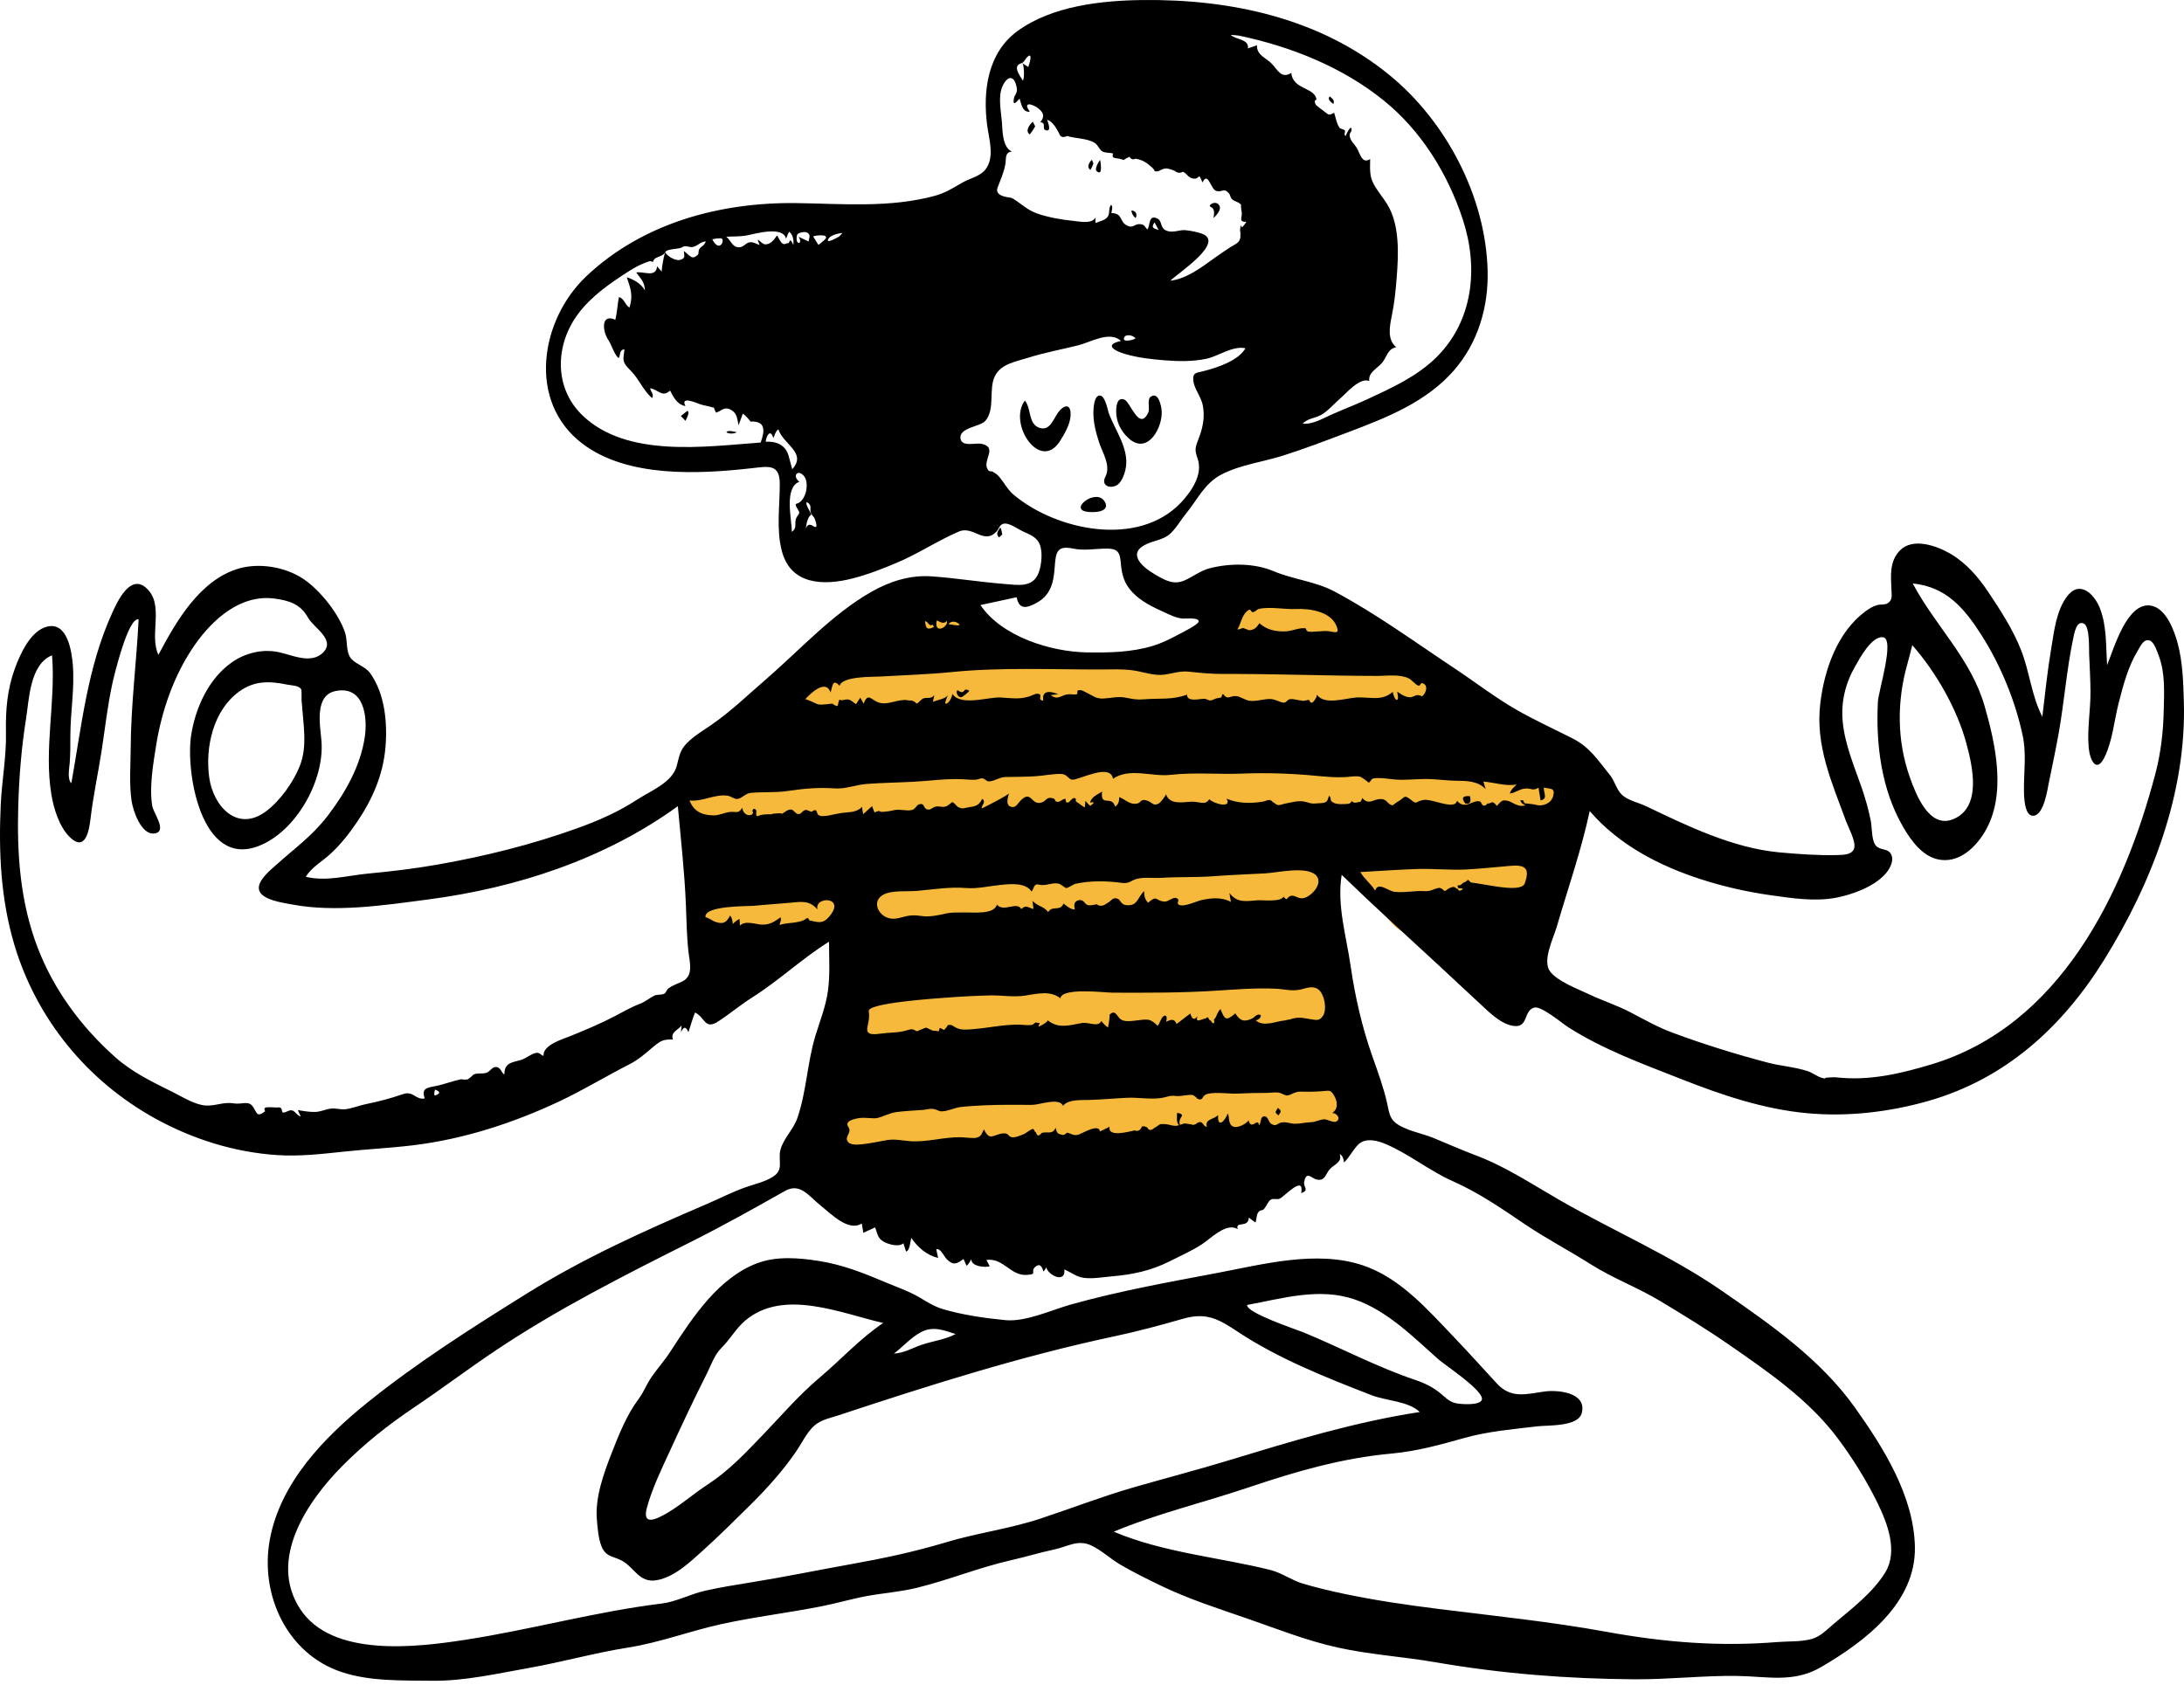 <?xml version="1.0" encoding="UTF-8"?>
<svg width="280px" height="216px" viewBox="0 0 280 216" version="1.1" xmlns="http://www.w3.org/2000/svg" xmlns:xlink="http://www.w3.org/1999/xlink">
    <title>MeditatingDoodle</title>
    <g id="Justins-workspace" stroke="none" stroke-width="1" fill="none" fill-rule="evenodd">
        <g id="M-Landing" transform="translate(-44, -848)">
            <g id="MeditatingDoodle" transform="translate(44, 848)">
                <path d="M87.399,98.373 C88.416,108.612 89.433,118.851 90.45,129.09 C95.986,125.939 101.522,122.789 107.058,119.638 L107.058,142.964 L107.058,149.095 C107.058,149.637 106.735,151.501 107.058,151.971 C107.332,152.369 109.361,152.38 109.84,152.448 C112.97,152.885 116.108,153.274 119.25,153.62 C127.531,154.532 136.394,155.838 144.707,154.79 C151.933,153.879 158.938,151.316 165.54,148.334 C167.857,147.287 170.143,146.166 172.386,144.968 C172.861,144.715 174.587,144.115 174.846,143.598 C175.057,143.176 174.562,141.693 174.496,141.249 C174.217,139.378 173.938,137.507 173.659,135.636 L169.763,109.512 L177.123,116.842 C177.699,117.416 178.794,119.046 179.592,119.301 C180.177,119.488 181.626,118.91 182.204,118.799 C186.371,117.998 190.539,117.197 194.706,116.396 C195.677,116.21 197.865,116.217 198.684,115.632 C199.125,115.317 199.145,114.676 199.301,114.068 C200.317,110.096 201.334,106.125 202.35,102.154 C202.533,101.439 203.555,99.184 203.295,98.463 C203.202,98.205 202.751,98.028 202.475,97.86 C196.186,94.029 189.895,90.198 183.605,86.366 C180.16,84.267 176.714,82.168 173.268,80.07 C171.825,79.19 170.052,77.606 168.417,77.114 C167.401,76.809 165.924,77.038 164.874,77.008 C162.739,76.947 160.604,76.886 158.469,76.826 C158.135,76.816 156.964,76.578 156.683,76.775 C156.449,76.938 156.545,77.166 156.469,77.556 C156.281,78.507 156.28,79.533 156.187,80.498 C156.113,81.273 156.26,82.694 155.91,83.396 C155.687,83.844 155.97,83.665 155.668,83.882 C155.307,84.14 154.157,84.057 153.728,84.107 C151.636,84.349 149.544,84.591 147.452,84.834 C144.965,85.122 142.45,85.662 139.951,85.413 C136.162,85.036 132.078,85.055 128.358,84.259 C127.391,84.052 127.043,83.509 126.297,82.766 C124.842,81.317 123.401,79.851 121.93,78.416 C121.208,77.714 121.517,77.833 120.774,78.099 C119.842,78.433 118.897,79.239 118.054,79.752 C114.823,81.714 111.591,83.677 108.36,85.64 L88.634,97.623 C88.222,97.874 87.811,98.123 87.399,98.373" id="react-path-275" fill="#F6B93B"></path>
                <g id="react-group-273" transform="translate(-0, 0)" fill="#000000">
                    <path d="M276.341,99.162 C272.266,114.657 264.071,131.552 247.562,136.491 C243.548,137.692 239.643,138.598 235.474,138.141 C235.077,138.097 234.745,138.153 234.368,138.16 C233.692,138.173 234.276,138.417 233.517,138.182 C232.926,137.999 232.373,137.542 231.757,137.34 C230.118,136.803 228.372,136.699 226.707,136.265 C222.616,135.199 218.4,133.883 214.436,132.413 C212.569,131.721 210.854,130.757 209.098,129.829 C207.314,128.887 205.422,128.302 203.617,127.438 C202.191,126.754 199.747,125.864 198.745,124.583 C197.676,123.216 199.155,120.306 199.578,118.853 C201.016,113.909 202.728,109.038 203.809,103.996 C207.541,108.328 212.72,111.011 218.082,112.741 C220.991,113.68 223.984,114.359 227.01,114.784 C229.757,115.169 232.721,115.636 235.475,115.088 C237.554,114.675 240.164,113.718 241.648,112.128 C242.178,111.561 242.814,110.521 242.517,109.697 C242.14,108.65 241.042,109.143 240.448,108.362 C239.93,107.682 240.011,106.091 239.846,105.263 C239.554,103.797 239.154,102.371 238.664,100.96 C237.714,98.22 236.531,95.475 236.247,92.559 C236.001,90.03 236.576,87.638 237.835,85.444 C238.43,84.406 239.925,81.584 241.384,81.701 C242.986,81.83 240.826,88.593 240.755,89.973 C240.475,95.442 241.208,101.269 244.009,106.063 C245.082,107.898 246.633,110.036 248.924,110.263 C251.35,110.504 253.307,108.592 254.462,106.657 C257.279,101.937 255.859,95.461 254.432,90.514 C252.681,84.445 248.112,80.261 245.223,74.81 C249.537,75.245 251.846,77.989 254.06,81.471 C256.497,85.305 258.394,89.908 259.329,94.368 C259.802,96.622 259.476,98.885 259.479,101.16 C259.48,101.916 259.479,104.706 260.71,104.596 C262.025,104.478 262.476,101.333 262.67,100.373 C263.113,98.172 263.593,95.97 263.978,93.758 C264.659,89.845 264.962,85.836 265.778,81.95 C265.916,81.293 266.19,79.47 267.172,79.962 C267.929,80.341 267.808,83.16 267.836,83.815 C267.904,85.43 267.999,87.045 268.012,88.662 C268.031,91.057 267.555,93.537 267.788,95.919 C267.941,97.475 268.775,99.194 269.808,97.095 C270.833,95.014 271.042,92.419 271.614,90.181 C272.214,87.832 272.834,85.447 274.108,83.361 C274.461,82.782 274.841,81.863 275.626,82.135 C276.197,82.333 276.618,83.688 276.795,84.166 C277.591,86.327 277.456,88.73 277.405,90.992 C277.344,93.764 277.047,96.475 276.341,99.162 L276.341,99.162 Z M196.889,103.183 C196.672,103.113 195.747,103.025 195.517,103.005 C195.248,102.982 195.553,102.485 194.903,102.626 C195.028,102.938 195.251,103.146 195.572,103.251 C194.594,103.582 193.872,102.764 193.203,102.658 C192.563,102.557 192.536,102.658 191.904,103.335 C191.22,102.499 191.348,103.021 190.785,103.021 C190.581,103.021 190.572,103.331 190.239,103.294 C189.948,103.261 189.917,102.819 189.745,102.767 C188.811,102.484 187.851,103.908 186.792,102.673 C186.535,103.958 183.595,102.348 182.464,102.574 C181.278,102.811 181.79,103.236 180.831,102.509 C179.918,101.815 180.173,102.276 179.111,102.843 C179.136,102.83 178.511,103.252 178.569,103.259 C177.834,103.173 177.876,102.412 176.945,102.452 C175.959,102.495 175.539,103.269 174.637,102.317 C174.441,103.03 174.4,102.722 173.938,102.902 C173.684,102.963 173.461,102.896 173.27,102.702 C173.213,102.898 173.086,103.018 172.889,103.062 C172.386,103.107 171.441,103.178 170.984,102.935 C170.298,102.57 170.849,102.43 170.373,102.021 C170.16,103.151 169.693,102.91 168.707,103.016 C167.955,103.097 167.79,102.865 167.071,102.753 C166.364,102.642 165.45,102.918 164.76,103.035 C164.475,103.083 164.093,103.282 163.804,103.212 C163.542,103.149 163.43,102.946 163.274,102.893 C163.085,102.829 163.125,102.663 162.798,102.583 C162.572,102.527 162.168,102.739 161.942,102.776 C160.333,103.038 158.788,103.04 157.254,102.407 C158.009,103.737 155.487,103.019 155.037,102.468 C154.475,103.35 153.795,102.727 152.662,102.796 C151.571,102.862 149.931,103.197 149.488,101.836 C149.402,102.112 148.783,102.915 148.536,103.038 C147.821,103.393 147.736,102.868 147.071,102.654 C146.166,102.363 146.355,102.915 145.793,103.028 C144.846,103.218 144.334,102.55 143.497,102.194 C143.462,102.747 143.443,103.086 142.967,103.43 C142.544,101.89 141.038,103.556 141.297,101.498 C140.723,101.872 139.917,102.159 139.754,102.915 C140.712,102.651 139.856,103.279 139.816,103.3 C139.689,103.366 139.261,102.764 139.162,102.68 C139.134,102.963 139.108,103.247 139.08,103.531 C138.699,103.34 138.34,102.998 138.03,102.826 C137.751,102.671 138.151,102.35 137.679,102.328 C137.43,102.316 137.171,102.855 136.91,102.901 C136.511,102.971 136.703,102.398 136.536,102.417 C136.281,102.446 135.867,102.819 135.674,102.812 C135.043,102.788 135.47,102.494 134.989,102.36 C134.128,102.118 134.184,102.682 133.565,102.885 C132.15,103.351 132.292,101.209 130.853,102.637 C130.508,102.979 130.287,103.507 129.815,103.477 C128.838,103.416 129.181,102.256 129.379,101.688 C129.585,101.789 125.81,103.731 125.839,103.656 C125.863,103.19 126.457,102.83 125.926,102.417 C125.492,103.349 125.036,103.365 124.035,103.539 C123.549,103.624 123.453,103.736 122.933,103.534 C122.601,103.405 122.378,102.875 122.049,102.846 C122.093,102.85 121.488,103.311 121.396,103.353 C120.85,103.599 120.504,103.32 119.974,103.421 C119.521,103.508 119.343,103.893 118.893,103.788 C118.292,103.647 118.645,102.928 117.819,103.129 C117.536,103.197 117.366,103.743 116.921,103.855 C116.227,104.031 115.376,103.703 114.643,103.874 C114.061,104.011 113.629,104.068 113.12,104.096 C112.709,104.12 112.878,103.799 112.121,104.177 L111.8,103.367 C111.421,103.708 111.042,104.049 110.663,104.391 C110.591,104.085 110.545,103.775 110.526,103.461 C109.961,104.028 109.249,104.125 108.489,104.176 C107.667,104.231 107.054,104.411 106.253,104.562 C106,104.609 105.348,104.685 105.14,104.596 C105.171,104.609 104.751,104.434 104.878,104.468 C104.823,104.356 104.772,104.243 104.725,104.128 C104.655,103.808 104.425,103.794 104.037,104.086 C103.836,104.055 103.447,103.791 103.247,103.856 C102.73,104.024 102.801,104.425 102.286,104.366 C101.952,104.328 101.782,103.834 101.434,103.8 C100.902,103.749 100.441,104.346 99.962,104.476 C101.419,104.079 98.072,104.387 99.113,104.414 C98.431,104.396 97.722,104.362 97.092,104.669 C96.743,104.43 97.166,103.95 96.814,103.753 C96.495,103.574 96.47,104.047 96.433,104.057 C96.634,104 96.534,104.402 96.332,104.474 C95.704,104.697 95.202,104.13 95.169,103.568 C94.636,104.372 94.486,104.049 93.701,104.098 C92.927,104.147 92.26,104.554 91.486,104.546 C89.955,104.532 88.916,103.999 88.404,102.629 C90.036,102.828 91.678,101.777 93.274,102.025 C93.798,102.106 94.126,102.501 94.585,102.431 C95.151,102.345 95.546,101.726 96.272,101.659 C97.873,101.513 99.451,101.656 101.062,101.41 C102.988,101.116 104.997,100.942 106.94,101.085 C108.442,101.196 109.658,100.62 111.182,100.51 C113.151,100.366 115.137,100.341 117.109,100.237 C119.136,100.131 121.317,99.806 123.339,99.91 C123.97,99.943 124.513,100.005 125.139,99.967 C125.404,99.951 125.655,99.771 125.933,99.798 C126.295,99.833 126.45,100.204 126.825,100.191 C127.464,100.169 128.146,99.642 128.904,99.628 C130.151,99.605 131.393,99.607 132.643,99.536 C133.743,99.474 134.923,99.216 136.018,99.23 C136.791,99.24 136.982,99.899 137.432,99.967 C138.242,100.09 142.339,97.754 142.693,99.85 C144.826,98.388 147.687,99.626 150.061,99.352 C153.111,98.999 156.217,99.313 159.287,99.188 C162.412,99.06 165.626,99.178 168.739,99.473 C170.028,99.595 171.273,99.71 172.566,99.636 C173.142,99.603 173.808,99.455 174.385,99.589 C174.524,99.621 175.593,100.368 175.461,100.39 C176.044,99.865 175.649,99.788 176.676,99.761 C177.468,99.74 178.217,99.911 179.004,99.958 C180.417,100.042 181.841,99.846 183.251,99.889 C184.428,99.925 185.579,100.099 186.762,100.107 C188.038,100.117 189.544,100.153 190.467,101.183 C190.37,100.859 190.272,100.536 190.175,100.213 C191.599,100.324 193.006,100.833 194.445,100.595 C194.081,100.944 193.711,101.23 193.572,101.742 C194.348,101.644 194.874,101.101 195.691,101.097 C196.378,101.093 196.52,101.437 197.245,100.992 C197.334,101.538 197.423,102.084 197.513,102.63 C198.516,102.393 197.858,101.643 197.931,100.968 C198.747,101.213 199.438,100.931 199.116,102.107 C198.868,103.013 197.739,103.459 196.889,103.183 L196.889,103.183 Z M195.479,113.278 C195.129,114.263 192.102,113.7 191.386,113.596 C190.461,113.462 189.403,113.249 188.551,113.143 C188.449,113.007 188.326,112.891 188.184,112.796 C188.077,112.945 187.941,113.051 187.777,113.114 C187.386,113.199 187.385,113.604 186.871,113.514 C186.847,114.113 187.262,113.773 187.58,113.99 C186.779,114.528 187.145,113.908 186.696,113.918 C186.585,113.76 186.429,113.698 186.23,113.732 C185.977,113.798 185.744,113.906 185.53,114.058 C185.33,114.27 185.159,114.281 185.016,114.091 C184.879,113.953 184.712,113.868 184.515,113.836 C183.725,113.964 183.505,114.315 182.616,114.258 C181.346,114.176 179.973,114.511 178.723,114.334 C177.948,114.225 176.654,113.006 176.302,114.194 C175.767,113.313 174.914,112.714 174.401,111.814 C176.789,111.676 179.177,111.511 181.568,111.424 C183.661,111.349 185.95,111.585 187.906,111.486 C189.738,111.393 191.678,111.191 193.549,111.023 C195.532,110.846 196.188,111.281 195.479,113.278 L195.479,113.278 Z M133.168,113.423 C134.036,113.663 134.862,113.118 135.703,113.291 C135.981,113.347 136.556,113.855 136.683,113.865 C136.915,113.883 137.595,113.385 137.887,113.319 C139.735,112.897 141.973,112.942 143.82,113.201 C144.799,113.338 144.949,112.889 145.803,112.671 C146.691,112.445 147.953,112.619 148.888,112.557 C151.088,112.409 153.287,112.514 155.471,112.353 C157.714,112.188 159.946,112.098 162.19,111.982 C163.718,111.904 167.392,111.03 168.659,112.167 C169.703,113.104 168.357,114.731 167.312,115.103 C166.531,115.38 166.157,114.796 165.576,114.851 C164.916,114.915 165.146,115.697 164.556,114.972 C164.191,115.693 161.895,115.385 161.236,115.433 C159.802,115.537 158.589,115.825 157.613,114.485 C157.679,114.871 157.745,115.258 157.811,115.644 C156.517,114.951 155.127,115.173 154.003,115.415 C153.447,115.534 151.739,116.361 151.136,116.004 C150.721,115.759 151.453,115.34 150.753,115.131 C150.386,115.021 149.753,115.631 149.305,115.6 C148.064,115.515 148.416,114.68 147.198,115.743 C146.785,115.385 146.648,114.778 146.702,114.256 C145.818,115.012 145.892,116.273 144.309,116.042 C143.72,115.956 143.612,115.354 143.304,115.243 C142.649,115.006 142.575,115.431 142.008,115.769 C141.794,115.895 141.533,116.1 141.28,116.126 C140.762,116.177 140.68,115.939 140.609,115.947 C140.265,115.985 139.831,116.16 139.422,116.035 C139.055,115.922 138.947,115.274 138.301,115.425 C137.682,115.571 137.677,115.992 137.789,116.622 C137.179,116.559 136.81,116.218 136.353,115.85 C135.892,116.926 134.922,116.034 134.386,116.943 C133.686,116.107 133.238,116.337 132.371,115.52 C132.414,115.861 132.456,116.202 132.498,116.543 C131.822,116.412 131.521,115.934 130.943,116.566 C130.383,115.521 128.684,117.011 127.811,116.001 C127.422,117.28 124.848,116.974 123.761,116.996 C122.797,117.016 122.084,116.937 121.143,117.161 C120.311,117.359 119.158,117.564 118.376,117.474 C117.865,117.414 117.306,117.32 116.669,117.39 C115.751,117.49 114.958,117.966 114.007,117.741 C112.575,117.401 111.697,115.517 113.292,114.69 C114.384,114.123 116.35,114.333 117.551,114.228 C119.542,114.055 121.773,113.692 123.767,113.857 C125.322,113.986 126.739,113.614 128.325,113.457 C129.52,113.339 131.477,113.127 132.256,114.312 C132.555,113.966 132.525,113.245 133.168,113.423 L133.168,113.423 Z M111.375,129.654 C111.161,128.587 120.263,128 121.166,127.93 C123.063,127.784 124.965,127.68 126.866,127.631 C128.429,127.591 129.887,127.89 131.45,127.65 C132.91,127.426 134.672,126.966 135.943,128.001 C136.13,126.585 141.608,127.275 142.651,127.279 C147.188,127.295 151.53,127.306 155.919,127.024 C158.427,126.864 161.09,126.647 163.599,126.773 C164.73,126.83 165.641,127.132 166.767,126.869 C167.5,126.699 168.291,126.343 168.993,126.846 C169.815,127.435 170.166,129.433 169.6,130.268 C169.188,130.876 168.823,130.808 168.164,130.703 C167.152,130.542 166.4,130.307 165.368,130.72 C165.535,130.652 164.676,130.844 164.748,130.839 C163.578,130.926 161.975,131.745 160.967,130.802 C161.371,130.872 161.957,130.151 161.449,130.091 C161.066,130.047 160.824,130.457 160.526,130.595 C159.506,131.065 158.984,130.918 158.374,129.931 C157.146,130.997 157.014,130.702 156.474,129.39 C156.059,129.711 155.97,130.468 155.643,130.717 C155.594,130.754 155.795,131.214 155.559,131.195 C155.34,131.177 155.269,130.818 155.1,130.79 C154.993,130.771 154.937,130.456 154.834,130.437 C154.722,130.416 154.608,130.617 154.481,130.612 C154.144,130.596 153.178,131.315 153.524,130.305 C153.013,130.957 152.793,130.541 152.608,129.948 C152.018,130.398 151.427,130.848 150.836,131.297 C150.562,130.533 150.089,130.741 149.495,131.008 C149.674,130.477 149.562,129.974 149.112,130.344 C148.852,130.557 148.677,131.236 148.411,131.525 C147.332,130.431 146.94,130.731 145.451,130.873 C144.882,130.927 144.175,131.032 143.668,130.688 C143.221,130.386 142.968,129.276 142.205,130.173 C142.375,129.973 142.108,131.505 142.061,131.748 C141.724,131.521 141.438,131.241 141.203,130.909 C140.763,131.781 139.609,130.999 138.664,131.177 C137.176,131.458 135.64,131.93 134.326,130.82 C134.233,131.178 133.156,131.635 133.154,131.649 C133.218,131.014 133.618,131.237 132.802,131.117 C132.652,131.095 132.481,131.365 132.339,131.395 C131.853,131.496 131.285,131.4 130.794,131.386 C128.755,131.327 126.888,131.78 124.874,131.944 C124.195,131.999 123.39,132.108 122.753,131.851 C122.096,131.587 122.114,131.287 121.45,131.457 C121.66,131.403 121.035,132.061 121.069,132.037 C120.98,132.102 120.607,131.781 120.475,131.805 C120.436,131.945 120.398,132.085 120.359,132.226 C120.199,132.206 120.038,132.186 119.879,132.166 C119.441,132.225 119.046,131.781 118.634,131.766 C118.71,131.769 117.524,132.211 117.578,132.238 C116.75,131.824 116.988,131.944 115.937,132.196 C114.945,132.434 113.956,132.379 112.937,132.527 C109.974,132.958 111.74,131.471 111.375,129.654 L111.375,129.654 Z M108.758,144.492 C108.201,143.701 109.684,143.427 110.157,143.357 C110.936,143.242 111.969,143.471 112.488,143.347 C113.278,143.159 114.041,142.709 114.93,142.587 C116.053,142.434 117.184,142.409 118.312,142.312 C118.687,142.28 119.152,142.151 119.517,142.172 C120.062,142.205 120.288,142.493 120.727,142.495 C121.475,142.499 122.398,142.026 123.165,141.939 C124.147,141.828 125.139,141.775 126.126,141.726 C128.205,141.623 130.262,141.666 132.34,141.664 C133.288,141.662 135.812,140.677 136.285,141.782 C136.942,140.945 138.627,141.059 139.567,141.034 C141.221,140.992 142.859,140.832 144.512,140.755 C145.928,140.689 147.51,140.993 148.901,140.78 C149.667,140.663 149.921,140.417 150.79,140.528 C151.435,140.61 152.419,140.268 152.974,140.419 C152.945,140.411 153.665,140.858 153.44,140.873 C153.688,140.857 153.673,141.03 153.946,140.953 C154.304,140.852 154.14,140.4 154.883,140.24 C156.041,139.99 157.586,140.279 158.789,140.215 C159.957,140.153 161.123,140.126 162.292,140.131 C162.83,140.134 163.495,140.005 164.018,140.11 C164.275,140.162 164.82,140.497 165.037,140.463 C165.654,140.367 165.967,139.938 166.8,139.965 C167.744,139.995 168.593,139.982 169.532,139.91 C170.441,139.84 170.587,139.71 171.037,140.468 C171.483,141.219 171.607,142.197 170.785,142.708 C171.319,142.673 171.975,143.389 171.346,143.785 C170.958,144.03 170.178,143.477 169.713,143.517 C169.14,143.566 168.689,143.87 168.066,143.889 C167.409,143.909 166.743,144.074 166.096,144.087 C165.423,144.1 164.913,143.799 164.274,143.927 C163.712,144.04 163.652,144.502 162.975,144.096 C162.639,143.895 162.582,143.148 162.123,143.141 C161.507,143.131 161.753,143.928 161.399,144.296 C161.304,143.158 160.427,145.042 160.078,143.66 C159.756,144.119 158.565,144.761 157.989,144.392 C157.463,144.056 157.637,143.295 157.418,142.748 C157.054,143.732 156.076,144.754 156.164,142.961 C155.689,143.547 154.405,143.454 154.727,144.48 C154.34,144.472 154.248,143.919 153.922,143.877 C153.641,143.841 153.418,144.057 153.375,144.054 C153.529,144.067 152.914,144.272 152.905,144.274 C153.321,144.189 151.704,144.045 151.979,144.047 C151.604,144.044 151.145,144.352 150.706,144.351 C150.307,144.35 149.909,144.192 149.515,144.147 C148.492,144.03 148.705,144.255 148.063,144.577 C147.825,144.696 147.766,144.898 147.428,144.873 C147.179,144.854 147.085,144.528 147.057,144.525 C146.707,144.49 146.966,144.372 146.421,144.427 C146.359,144.534 146.297,144.641 146.234,144.749 C146.038,145.001 145.783,145.064 145.47,144.938 C144.665,145.111 141.994,145.861 142.256,144.473 C141.847,144.673 141.437,144.873 141.028,145.074 C140.853,143.954 138.629,145.439 138.133,145.514 C137.496,145.609 137.437,145.364 136.834,145.234 C136.726,145.211 136.508,145.569 136.254,145.518 C135.593,145.385 135.475,145.319 135.362,144.6 C134.89,145.482 134.499,145.088 133.644,145.233 C133.455,145.265 133.334,145.638 133.063,145.574 C132.867,145.527 132.862,145.169 132.727,145.123 C132.605,145.081 132.624,144.798 132.445,144.758 C132.24,144.712 131.541,145.286 131.34,145.375 C130.887,145.575 130.144,145.905 129.703,145.806 C129.157,145.684 129.4,145.278 128.628,145.324 C127.411,145.395 126.903,146.433 126.146,144.798 C125.804,145.453 125.848,145.631 125.299,145.847 C124.893,146.007 123.866,145.84 123.332,145.82 C121.051,145.736 118.808,146.514 116.546,146.31 C115.552,146.221 114.713,146.021 113.71,146.184 C112.656,146.356 111.624,146.608 110.555,146.709 C110.011,146.761 108.875,146.917 108.608,146.221 C108.373,145.608 109.249,145.19 108.758,144.492 L108.758,144.492 Z M113.232,169.63 C110.273,171.612 107.823,174.319 105.106,176.612 C102.383,178.91 100.221,181.465 97.772,184.01 C95.507,186.363 93.427,188.589 90.689,190.367 C88.957,191.492 87.411,192.877 85.632,193.938 C84.299,194.732 82.279,195.778 82.93,193.347 C83.596,190.856 84.827,188.339 85.895,186.013 C87.414,182.707 88.945,179.431 90.589,176.187 C91.206,174.968 91.552,173.755 92.532,172.784 C93.597,171.728 94.344,170.348 95.511,169.35 C100.421,165.151 107.821,168.395 113.232,169.63 L113.232,169.63 Z M122.513,171.053 C121.17,171.758 119.668,171.932 118.246,172.399 C117.034,172.795 115.907,173.501 114.604,173.554 C115.79,172.661 116.81,171.449 118.147,170.771 C119.652,170.009 121.018,170.564 122.513,171.053 L122.513,171.053 Z M181.418,176.926 C176.481,175.257 171.885,172.799 167.077,170.82 C166.247,170.479 159.756,168.337 159.888,167.318 C164.437,166.483 169.121,165.051 173.681,166.613 C177.829,168.034 181.203,171.442 184.414,174.294 C185.252,175.038 190.433,178.427 189.969,179.507 C189.648,180.255 187.152,180.051 186.562,179.898 C185.8,179.699 185.362,179.236 184.764,178.727 C183.766,177.877 182.661,177.346 181.418,176.926 L181.418,176.926 Z M172.305,149.051 C173.055,148.36 173.503,147.312 174.22,146.674 C175.14,145.854 176.625,146.253 177.631,146.679 C180.649,147.957 183.229,150.105 186.229,151.438 C189.554,152.915 192.432,154.89 195.43,156.924 C198.171,158.784 201.135,160.324 203.932,162.099 C206.783,163.908 209.975,165.083 212.865,166.828 C215.806,168.604 218.736,170.387 221.562,172.344 C226.602,175.833 231.85,179.417 235.578,184.378 C237.495,186.928 239.289,189.82 240.695,192.684 C241.973,195.287 243.36,198.9 241.703,201.608 C240.113,204.209 237.401,206.258 235.106,208.198 C234.236,208.932 233.409,209.825 232.283,210.144 C230.912,210.531 229.313,210.424 227.904,210.538 C220.369,211.15 213.348,210.573 205.922,209.223 C198.762,207.921 191.571,207.192 184.356,206.287 C180.286,205.777 176.216,205.183 172.201,204.333 C170.484,203.97 168.738,203.551 167.058,203.056 C165.591,202.623 164.358,201.671 162.85,201.294 C156.449,199.693 149.126,199.081 142.789,196.388 C148.397,194.054 154.356,192.644 160.103,190.704 C166.152,188.663 172.059,186.95 178.435,186.37 C181.716,186.071 184.652,185.232 187.807,184.354 C190.815,183.517 193.955,183.26 197.044,182.885 C198.418,182.718 202.338,182.968 202.793,181.169 C203.471,178.491 199.619,178.182 197.977,178.422 C195.647,178.762 193.727,179.345 191.944,177.431 C190.123,175.476 188.355,173.474 186.501,171.544 C183.065,167.965 179.523,163.826 174.665,162.22 C168.739,160.262 161.867,162.121 155.954,163.235 C149.708,164.411 143.473,165.538 137.344,167.248 C134.806,167.956 131.533,169.516 128.899,169.266 C126.303,169.018 123.363,168.593 120.855,167.843 C119.72,167.504 118.787,166.875 117.771,166.289 C116.45,165.526 115.003,165.038 113.602,164.445 C110.767,163.247 108.004,162.143 104.947,161.672 C102.372,161.275 99.637,161.04 97.142,161.944 C94.694,162.832 92.524,164.638 90.816,166.567 C88.961,168.663 87.427,171.013 85.907,173.355 C85.177,174.479 84.286,175.46 83.529,176.559 C82.895,177.482 82.524,178.507 81.852,179.404 C80.349,181.411 79.328,183.978 78.417,186.312 C77.405,188.905 76.28,191.989 76.522,194.81 C76.613,195.876 76.709,197.288 77.12,198.276 C77.644,199.534 78.391,199.502 79.467,199.976 C81.317,200.791 81.835,203.043 84.225,202.604 C86.467,202.192 88.41,200.342 90.046,198.867 C92.178,196.945 94.218,194.919 96.257,192.9 C98.35,190.828 100.413,188.53 102.078,186.092 C102.733,185.132 103.244,184.049 104.019,183.175 C105.005,182.062 106.113,181.928 107.452,181.485 C119.166,177.608 130.936,173.868 143.016,171.309 C145.91,170.695 148.827,169.904 151.67,169.088 C154.685,168.222 156.246,169.137 158.735,170.785 C163.934,174.228 170.078,176.653 175.867,178.9 C177.69,179.607 180.592,179.652 182.017,181.047 C173.571,182.337 165.522,184.818 157.375,187.289 C153.359,188.507 149.296,189.564 145.264,190.728 C141.231,191.894 137.351,193.404 133.374,194.718 C129.415,196.026 125.231,196.559 121.234,197.765 C117.153,198.996 113.09,199.843 108.902,200.592 C104.673,201.348 100.473,202.22 96.229,202.897 C94.286,203.206 92.344,203.528 90.422,203.954 C88.542,204.371 86.726,205.37 84.836,205.602 C76.397,206.636 68.125,208.94 59.719,210.242 C53.443,211.215 42.524,212.572 38.455,206.264 C34.362,199.921 39.383,192.522 43.863,187.987 C46.647,185.168 49.776,182.688 53.058,180.481 C56.571,178.119 59.95,175.569 63.464,173.21 C71.415,167.873 80.037,163.521 88.58,159.232 C92.68,157.173 96.642,154.966 100.63,152.707 C102.61,151.586 103.706,153.395 105.271,154.624 C106.501,155.592 108.762,157.976 110.484,156.874 C110.55,157.271 110.616,157.668 110.683,158.065 C111.187,157.835 111.692,157.604 112.196,157.374 C112.535,158.264 112.495,158.817 113.442,159.284 C114.023,159.572 115.263,159.917 115.818,159.411 C115.931,159.763 116.044,160.114 116.157,160.466 C116.641,160.429 116.735,159.04 116.826,158.715 C117.656,159.93 118.805,160.945 120.264,161.288 C120.271,161.209 120.027,160.211 120.037,160.205 C120.499,159.922 121.081,161.134 121.326,161.394 C122.137,162.254 122.622,162.121 123.518,161.426 C123.583,161.497 123.887,162.29 123.931,162.276 C124.125,162.214 124.493,161.511 124.534,161.447 C124.478,162.372 126.259,162.558 126.889,162.36 C126.747,162.089 126.606,161.818 126.465,161.547 C128.657,161.254 129.518,163.587 131.621,163.468 C133.177,163.38 131.929,163.04 132.809,162.373 C133.578,161.789 133.715,163.065 133.791,163.024 C133.937,162.87 134.051,162.694 134.132,162.494 C134.416,163.586 136.682,164.566 136.448,162.77 C137.339,163.127 137.972,163.72 138.958,163.845 C140.157,163.997 141.438,163.742 142.634,163.643 C145.211,163.428 147.64,162.901 149.963,161.719 C151.341,161.017 152.807,160.381 154.102,159.535 C155.185,158.827 157.241,156.678 158.683,157.603 C158.314,156.512 160.053,157.523 160.108,156.117 C160.388,156.328 160.667,156.539 160.947,156.75 C161.114,156.382 161.067,155.802 161.292,155.482 C161.6,155.041 161.75,155.301 162.013,155.053 C162.307,154.776 162.564,154.033 162.916,153.822 C163.279,153.604 163.707,153.864 164.097,153.674 C164.692,153.384 167.252,150.557 166.818,152.979 C167.919,152.605 167.07,152.262 167.208,151.528 C167.484,150.056 168.156,151.115 168.825,151.243 C169.921,151.454 169.899,150.546 170.511,149.887 C171.069,149.284 172.118,149.014 171.756,147.968 C172.169,148.191 172.257,148.627 172.305,149.051 L172.305,149.051 Z M106.233,117.611 C105.37,118.575 104.723,118.163 103.763,118.021 C103.66,117.677 103.485,117.629 103.237,117.878 C102.952,118.042 102.646,118.15 102.319,118.201 C101.532,118.395 100.714,118.313 99.944,118.607 C99.966,118.349 100.237,117.89 100.063,117.627 C99.253,118.188 98.751,118.545 97.757,118.556 C96.951,118.564 95.537,117.948 94.868,118.685 C94.847,118.398 94.826,118.111 94.806,117.824 C94.478,117.988 94.193,118.207 93.95,118.481 C93.905,118.056 93.879,117.734 93.598,117.391 C93.066,118.487 92.483,118.513 91.449,118.094 C91.594,118.153 90.413,117.46 90.459,117.652 C90.086,116.077 95.975,116.207 96.594,116.145 C98.138,115.989 99.682,115.898 101.229,115.756 C102.695,115.62 103.79,115.391 104.805,116.617 C104.353,114.847 108.632,114.934 106.233,117.611 L106.233,117.611 Z M38.702,90.154 C38.865,92.83 39.459,95.676 38.42,98.252 C37.585,100.323 35.919,102.661 34.124,104.013 C30.448,106.78 27.333,103.394 26.822,99.673 C26.288,95.792 27.345,91.049 30.682,88.656 C32.675,87.226 34.605,87.325 36.901,87.796 C37.44,87.906 38.315,87.864 38.623,88.4 C38.695,88.526 38.63,90.151 38.702,90.154 L38.702,90.154 Z M87.517,125.817 C86.883,126.138 86.218,126.325 85.659,126.762 C85.464,126.914 85.398,127.26 85.192,127.387 C84.816,127.62 84.28,127.465 83.888,127.657 C83.241,127.974 82.776,128.428 82.006,128.72 C80.863,129.154 79.861,129.749 78.78,130.314 C76.98,131.254 75.048,132.061 73.166,132.827 C72.216,133.213 69.588,133.966 69.679,135.359 C69.467,135.417 69.249,134.951 68.806,134.988 C68.196,135.039 67.392,135.745 66.759,135.918 C65.576,136.243 64.66,136.271 64.66,137.782 C64.284,137.526 64.188,136.899 63.687,136.816 C63.124,136.722 62.886,137.331 62.435,137.521 C61.904,137.744 61.243,137.53 60.717,137.768 C60.487,138.012 60.232,138.224 59.95,138.406 C59.664,138.439 59.379,138.43 59.096,138.379 C57.979,138.616 56.951,139.037 55.832,139.256 C54.741,139.469 53.994,139.547 54.452,140.839 C53.285,141.068 53,139.827 51.683,140.281 C50.069,140.837 48.561,141.238 46.876,141.577 C46.017,141.75 45.119,142.136 44.254,142.226 C43.636,142.291 43.06,142.07 42.452,142.138 C41.719,142.221 41.13,142.561 40.372,142.573 C39.653,142.586 38.897,142.457 38.191,142.33 C38.291,142.615 38.416,142.888 38.566,143.15 C38.077,143.047 37.852,142.459 37.438,142.372 C37.003,142.281 36.614,142.73 36.252,142.63 C36.098,142.588 36.2,142.112 35.925,142.021 C35.674,141.939 35.568,142.036 35.319,141.997 C35.235,141.984 34.193,141.927 34.027,142.015 C33.737,142.169 34.031,142.458 33.973,142.501 C32.993,143.227 32.981,142.835 32.544,142.076 C31.903,140.963 31.129,141.666 29.963,141.47 C28.664,141.253 27.64,141.828 26.361,141.746 C24.982,141.658 23.361,140.624 22.141,140.02 C19.507,138.716 16.939,137.482 14.727,135.507 C10.404,131.647 6.886,126.9 4.812,121.465 C2.584,115.626 2.161,109.536 2.34,103.342 C2.448,99.616 2.746,95.893 3.332,92.211 C3.735,89.678 3.82,85.178 6.671,84.024 C7.161,89.955 5.614,95.997 6.589,101.889 C6.883,103.663 7.599,106.028 8.955,107.342 C10.961,109.288 11.431,106.476 11.612,104.922 C11.95,102.037 12.578,99.168 13.022,96.296 C13.466,93.426 13.78,90.523 14.397,87.683 C14.622,86.648 16.437,79.064 17.77,79.423 C17.5,84.94 16.784,90.362 16.756,95.899 C16.745,98.12 16.546,100.466 16.867,102.672 C17.031,103.807 18.063,107.139 19.839,106.861 C21.482,106.604 19.675,104.257 19.522,103.353 C19.116,100.957 19.634,97.977 20.012,95.599 C20.729,91.099 22.329,86.491 24.943,82.731 C27.285,79.364 30.89,76.158 35.233,76.752 C37.088,77.006 38.536,77.467 39.469,79.165 C40.2,80.497 43.082,82.01 41.412,83.678 C39.891,85.196 37.433,83.981 35.743,83.619 C33.673,83.176 31.456,83.709 29.725,84.924 C26.756,87.007 25.064,90.732 24.512,94.225 C23.768,98.935 25.757,111.264 33.086,108.501 C37.955,106.665 41.622,100.062 41.213,95.007 C41.049,92.983 40.259,89.141 43.054,88.595 C46.635,87.895 47.141,91.849 46.779,94.418 C46.252,98.156 44.279,101.632 42.023,104.587 C40.057,107.162 37.77,108.773 35.403,110.9 C34.703,111.53 32.916,112.946 33.216,114.117 C33.545,115.401 36.353,115.766 37.478,115.977 C43.04,117.02 49.314,116.06 54.867,115.332 C66.28,113.835 77.544,110.148 86.903,103.368 C87.281,107.563 87.757,111.743 87.933,115.953 C88.018,117.997 88.04,120.07 88.273,122.102 C88.417,123.353 88.936,125.099 87.517,125.817 L87.517,125.817 Z M55.87,140.433 C55.422,140.667 55.906,139.247 55.782,139.717 C56.451,139.957 56.48,140.196 55.87,140.433 L55.87,140.433 Z M103.216,89.67 C103.928,88.884 105.871,87.016 106.488,88.789 C106.717,88.033 106.747,86.914 107.633,87.935 C107.986,86.681 111.877,86.798 112.84,86.743 C115.926,86.566 119.025,86.471 122.099,86.164 C128.418,85.534 134.847,85.859 141.189,85.838 C142.562,85.834 143.932,85.759 145.295,85.959 C146.61,86.151 147.993,86.692 149.334,86.494 C150.526,86.319 151.308,85.989 152.535,86.13 C154.003,86.299 155.428,86.419 156.91,86.413 C163.462,86.389 170.011,86.655 176.564,86.665 C177.841,86.667 179.371,86.418 180.57,86.961 C181.014,87.162 181.499,87.833 181.838,87.906 C182.226,87.99 181.996,87.383 182.516,87.657 C183.213,88.024 182.673,89.153 182.213,89.332 C182.489,89.225 181.715,89.119 181.793,89.115 C181.426,89.135 181.113,89.417 180.719,89.399 C180.119,89.373 179.616,89.006 179.133,88.684 C179.124,88.815 179.39,89.694 179.087,89.738 C178.826,89.777 178.581,88.91 178.555,88.709 C177.089,90.004 175.536,89.282 173.716,89.446 C172.426,89.563 169.735,90.425 168.835,89.076 C168.798,89.363 168.683,89.614 168.491,89.829 C168.233,90.222 168.011,90.188 167.823,89.728 C167.759,89.731 167.132,89.868 167.12,89.867 C166.679,89.832 166.107,89.673 165.658,89.635 C164.964,89.575 165.092,90.081 164.538,90.09 C164.236,90.094 163.466,89.657 162.939,89.63 C162.027,89.582 161.095,89.97 160.194,89.852 C159.575,89.772 159.014,89.267 158.407,89.247 C157.649,89.222 157.403,89.8 156.803,88.987 C156.68,88.954 156.604,89.432 156.555,89.44 C156.567,89.438 155.984,89.525 155.915,89.552 C155.795,89.598 155.329,89.812 155.187,89.814 C154.881,89.82 154.714,89.6 154.389,89.595 C153.852,89.586 152.137,90.059 152.184,89.064 C150.267,89.775 148.63,89.498 146.662,89.666 C145.759,89.744 145.192,89.623 144.333,89.456 C143.257,89.249 142.542,89.51 141.469,89.563 C140.438,89.613 140.112,89.176 139.242,88.782 C138.899,88.626 138.672,88.421 138.251,88.507 C138.011,88.557 138.181,88.962 138.11,88.989 C137.74,89.132 137.482,88.981 136.975,89.016 C136.038,89.08 135.666,89.864 134.703,89.128 C135.023,89.089 135.343,89.049 135.663,89.011 C134.742,88.62 133.528,88.42 133.751,89.844 C132.966,89.733 133.645,89.198 133.259,89.006 C132.873,88.815 132.441,89.135 131.955,89.293 C130.672,89.71 129.601,89.503 128.263,89.429 C126.742,89.343 123.185,90.586 122.096,88.973 C122.063,89.313 121.699,90.26 121.214,90.216 C121.055,90.201 121.496,89.195 121.546,89.089 C121.296,89.622 120.157,89.723 119.595,89.999 C119.658,89.713 119.721,89.427 119.784,89.141 C119.262,89.697 119.009,89.357 118.395,89.543 C118.127,89.625 117.738,90.179 117.509,90.212 C117.242,89.902 116.906,89.768 116.501,89.812 C116.232,89.744 115.963,89.731 115.694,89.772 C114.617,89.85 113.635,90.45 112.564,90.042 C111.636,89.688 111.278,88.778 110.725,90.225 C110.579,89.968 110.434,89.711 110.288,89.453 C110.109,89.733 109.929,90.012 109.75,90.291 C109.048,89.831 109.005,89.564 108.198,89.734 C108.008,89.809 107.814,89.799 107.615,89.702 C107.567,89.844 107.52,89.985 107.472,90.127 C107.453,90.483 107.348,90.601 107.155,90.48 C106.994,90.422 106.848,90.333 106.718,90.215 C106.184,90.256 105.501,90.397 104.928,90.319 C104.707,90.289 103.32,89.556 103.216,89.67 L103.216,89.67 Z M119.564,80.087 C119.626,80.183 119.689,80.28 119.752,80.377 C118.885,80.835 118.681,80.572 118.591,79.651 C119.015,79.659 119.087,80.406 119.564,80.087 L119.564,80.087 Z M120.101,79.546 C120.518,79.731 120.997,80.093 121.391,79.607 C121.655,80.378 119.689,81.431 120.101,79.546 L120.101,79.546 Z M122.798,79.886 C123.675,80.48 121.572,80.003 121.575,80.004 C121.953,79.654 122.361,79.615 122.798,79.886 L122.798,79.886 Z M130.339,76.577 C130.64,78.096 131.469,78.053 132.808,77.347 C134.76,76.316 135.09,74.629 135.226,72.614 C135.356,70.682 135.592,69.934 137.581,70.337 C138.969,70.619 140.144,70.382 141.543,70.344 C143.037,70.302 143.563,70.531 143.683,72.07 C143.803,73.612 144.077,74.782 145.194,75.955 C146.329,77.147 147.843,77.86 149.318,78.527 C150.077,78.87 150.789,79.239 151.629,79.313 C151.954,79.342 153.647,79.127 153.682,79.664 C153.708,80.067 151.364,81.205 151.115,81.34 C150.028,81.933 148.944,82.464 147.756,82.823 C145.024,83.649 142.127,83.697 139.297,83.647 C134.734,83.567 128.428,81.634 125.7,77.579 C127.246,77.245 128.793,76.911 130.339,76.577 L130.339,76.577 Z M129.93,63.416 C129.208,62.809 128.741,61.892 128.141,61.173 C127.838,60.811 127.617,60.696 127.329,60.514 C127.026,60.323 126.855,60.593 126.602,60.144 C125.949,58.984 127.965,57.351 125.826,56.904 C125.103,56.753 123.362,57.327 123.151,56.289 C122.852,54.821 125.65,54.725 126.308,53.98 C127.617,52.498 126.728,49.986 127.525,48.277 C128.28,46.658 130.228,46.371 131.765,45.884 C133.907,45.207 136.075,44.814 138.251,44.272 C139.772,43.893 142.298,42.37 143.709,43.715 C141.532,44.199 142.797,44.959 144.248,45.388 C145.891,45.874 147.633,46.064 149.335,46.199 C151.088,46.339 152.874,46.365 154.606,46.015 C156.208,45.691 157.997,44.297 159.676,44.654 C158.744,46.277 155.968,47.163 154.282,47.589 C153.422,47.805 152.872,47.737 152.987,48.811 C153.099,49.851 154.002,50.894 154.206,51.978 C154.476,53.412 154.24,54.729 153.73,56.078 C153.229,57.405 153.112,57.578 153.55,58.846 C154.233,60.821 152.765,63.003 151.409,64.437 C145.925,70.234 135.429,68.038 129.93,63.416 L129.93,63.416 Z M143.866,28.768 C143.888,28.827 143.869,28.804 143.866,28.768 L143.866,28.768 Z M145.574,43.398 C145.346,43.568 144.037,43.925 144.092,43.412 C144.165,42.725 145.345,42.974 145.574,43.398 L145.574,43.398 Z M148.559,29.521 C148.252,29.292 147.391,29.386 148.02,28.516 C148.225,28.899 148.392,29.21 148.559,29.521 L148.559,29.521 Z M127.903,24.023 C128.295,23.003 128.728,22.055 128.905,20.97 C129.014,20.301 128.797,19.538 129.73,19.433 C128.541,18.913 128.529,16.863 128.459,15.8 C128.362,14.337 127.901,12.377 128.543,11.014 C129.202,9.615 130.091,9.638 130.36,11.305 C130.465,11.957 130.063,12.168 129.987,12.623 C129.838,13.522 130.135,13.325 130.714,12.64 C130.953,13.336 131.045,14.382 132.018,14.338 C131.953,14.15 131.58,13.734 131.705,13.5 C131.896,13.141 132.83,13.69 132.949,13.773 C133.802,14.371 133.987,14.917 133.379,15.671 C134.221,15.761 133.514,16.5 134.058,16.693 C134.887,16.987 134.331,15.595 134.241,15.35 C134.746,15.547 134.916,15.773 135.235,16.172 C135.423,16.448 135.594,16.734 135.748,17.031 C135.92,17.571 136.274,17.707 136.81,17.437 C137.885,17.775 139.368,17.722 140.331,18.312 C140.771,18.582 140.93,19.172 141.298,19.396 C141.711,19.648 142.265,19.534 142.709,19.692 C142.547,20.062 142.678,20.262 143.103,20.293 C143.434,20.323 143.753,20.398 144.063,20.516 C144.294,20.342 144.546,20.204 144.817,20.103 C145,20.426 145.258,20.506 145.592,20.343 C146.583,20.529 147.059,20.904 147.689,21.466 C148.254,21.97 147.794,22.01 148.413,21.966 C148.662,21.948 149.098,21.525 149.667,21.607 C149.995,21.671 150.311,21.773 150.615,21.911 C150.944,22.193 151.293,22.228 151.663,22.017 C152.263,22.311 152.322,22.832 153.053,22.903 C153.863,22.982 153.602,21.971 154.158,23.396 C154.906,21.886 155.18,24.292 155.953,24.487 C156.753,24.688 156.839,24.038 157.524,24.748 C157.73,24.961 157.718,25.313 157.949,25.539 C158.326,25.908 158.837,25.834 159.166,26.338 C158.983,26.057 159.209,27.334 159.205,27.292 C159.256,27.856 158.756,28.487 159.781,28.439 C159.769,28.498 159.277,29.217 159.181,29.136 C159.157,29.054 159.137,28.971 159.122,28.887 C159.012,28.934 158.963,29.618 158.983,29.739 C159.07,29.753 159.106,29.688 159.09,29.545 C158.921,30.073 159.175,30.409 158.852,30.91 C158.645,31.23 158.078,31.471 157.777,31.668 C157.051,32.146 156.339,32.624 155.631,33.132 C153.978,34.317 152.127,35.745 150.046,35.992 C151.091,34.964 157.106,31.074 154.089,29.957 C153.53,29.75 152.511,29.554 151.926,29.51 C151.198,29.456 150.445,29.873 149.643,29.613 C148.674,29.299 149.039,28.387 148.448,28.06 C147.191,27.366 147.488,28.998 147.092,29.426 C146.677,28.989 146.766,28.777 146.11,28.737 C145.444,28.697 145.286,29.313 144.509,28.929 C143.438,28.4 144.005,27.346 142.486,27.321 C142.511,27.089 142.732,26.443 142.442,26.262 C142.051,26.77 142.354,27.337 141.991,27.826 C141.81,28.071 141.416,28.266 141.128,28.346 C140.455,28.531 140.359,28.885 140.469,27.87 C139.97,28.77 138.44,28.4 137.53,28.31 C136.05,28.162 134.477,27.882 133.059,27.406 C131.747,26.967 131.046,26.211 129.964,25.524 C129.555,25.264 129.36,25.363 128.773,25.202 C128.194,25.043 127.63,24.734 127.903,24.023 L127.903,24.023 Z M131.025,8.08 C131.248,7.946 131.409,9.957 131.138,10.333 C130.642,9.548 129.764,8.396 131.025,8.08 L131.025,8.08 Z M131.738,7.278 C132.457,6.627 131.958,8.309 131.826,8.591 C131.56,8.42 131.294,8.249 131.028,8.078 C131.367,7.87 131.452,7.538 131.738,7.278 L131.738,7.278 Z M158.84,4.567 C165.476,5.962 172.052,8.57 177.375,12.861 C182.223,16.77 185.645,22.315 187.564,28.215 C189.555,34.338 188.886,41.131 184.148,45.817 C181.652,48.285 178.357,49.775 175.215,51.228 C173.71,51.924 172.161,52.504 170.65,53.184 C169.565,53.673 168.24,54.454 167.001,54.319 C167.633,53.653 168.55,53.639 169.314,53.232 C170.238,52.74 170.993,51.795 171.789,51.121 C172.579,50.451 174.333,48.341 175.548,48.852 C175.379,47.728 176.657,47.206 177.233,46.465 C177.843,45.681 177.886,44.764 179.009,44.508 C177.803,43.563 178.173,41.78 178.435,40.494 C178.77,38.849 178.925,37.338 179.058,35.664 C179.296,32.646 179.488,28.801 177.823,26.147 C177.283,25.286 176.595,24.494 176.113,23.599 C175.532,22.52 175.66,21.571 175.66,20.389 C174.598,21.104 174.374,19.646 173.926,18.936 C173.589,18.402 173.147,18.105 173.038,17.434 C172.959,16.946 173.488,16.863 173.198,16.352 C172.842,16.621 172.701,17.037 172.521,17.424 C172.192,17.293 172.579,16.835 172.391,16.686 C172.386,16.682 171.753,16.407 171.784,16.447 C171.377,15.93 171.246,15.071 171.046,14.456 C170.3,14.835 170.44,14.79 169.608,14.157 C169.461,14.046 168.728,13.535 168.66,13.368 C168.337,12.586 168.902,13.049 168.744,12.564 C168.291,11.171 165.748,11.434 165.546,9.346 C164.306,10.135 163.833,9.018 163.1,8.223 C162.348,7.408 161.088,7.095 161.155,5.804 C160.765,5.937 160.375,6.071 159.985,6.204 C160.187,5.012 158.42,5.088 157.78,4.484 C158.135,4.488 158.488,4.516 158.84,4.567 L158.84,4.567 Z M159.851,78.382 C160.466,77.831 160.279,78.565 160.675,78.481 C161.013,78.409 161.08,78.153 161.404,78.074 C162.742,77.75 164.741,78.157 166.147,78.087 C167.776,78.007 170.568,78.345 171.343,80.254 C171.811,81.404 171.098,81.013 170.312,80.927 C169.702,80.861 169.16,80.985 168.557,80.978 C168.259,81.024 167.962,81.02 167.666,80.965 C167.521,80.869 167.436,80.735 167.409,80.562 C166.57,80.435 165.679,80.932 164.75,80.957 C163.509,80.99 162.407,80.752 161.465,79.913 C161.09,80.472 160.835,80.75 160.161,80.812 C160.143,80.814 159.485,80.549 159.383,80.522 C159.248,80.487 158.907,80.77 158.647,80.689 C159.109,79.953 159.176,78.987 159.851,78.382 L159.851,78.382 Z M244.564,85.025 C244.782,84.262 244.965,83.489 245.165,82.721 C248.227,86.213 250.906,90.886 252.112,95.364 C252.895,98.273 254.114,103.545 250.38,105.046 C247.338,106.268 245.643,101.886 244.873,99.728 C243.174,94.964 243.174,89.872 244.564,85.025 L244.564,85.025 Z M107.584,30.32 C107.624,30.312 105.602,31.489 106.268,30.536 C106.536,30.153 107.55,29.883 108,29.883 L107.584,30.32 Z M105.64,30.819 C105.406,31.016 105.17,31.211 104.931,31.403 C104.703,31.04 104.474,30.678 104.245,30.316 C104.696,30.125 106.611,29.982 105.64,30.819 L105.64,30.819 Z M104.215,67.43 C103.792,67.143 103.457,67.295 103.33,67.777 C103.33,67.298 103.579,66.184 103.962,66.054 C104.21,65.97 103.14,64.702 103.44,64.37 C104.205,64.809 103.747,65.23 103.971,65.796 C104.072,66.052 104.376,66.293 104.443,66.49 C104.555,66.823 105.012,67.969 104.215,67.43 L104.215,67.43 Z M102.143,64.576 C101.71,64.687 102.469,65.403 102.468,65.72 C102.467,65.959 102.18,66.143 102.062,66.471 C101.805,67.18 102.247,67.66 101.52,68.201 C101.52,66.646 100.478,62.526 102.48,61.768 C101.504,60.998 102.306,60.109 103.071,61.031 C103.807,61.917 103.338,64.27 102.143,64.576 L102.143,64.576 Z M101.1,58.44 C100.707,57.042 99.522,56.553 98.169,56.636 C98.22,55.921 98.762,54.889 99.153,56.179 C99.313,55.797 99.425,55.3 99.791,55.047 C100.409,56.986 103.487,58.058 101.57,60.159 C101.414,59.586 101.262,59.012 101.1,58.44 L101.1,58.44 Z M97.523,56.74 C90.395,57.258 80.388,58.74 74.684,53.267 C70.964,49.698 71.163,44.141 74.169,40.176 C75.884,37.914 78.225,36.32 80.577,34.803 C81.484,34.217 82.253,33.83 83.249,33.494 C83.411,33.476 83.562,33.512 83.704,33.602 C83.76,33.361 83.896,33.183 84.112,33.066 C84.496,32.86 85.044,32.786 85.266,32.358 C85.029,33.162 84.908,33.99 84.821,34.822 C84.629,34.598 84.437,34.374 84.245,34.15 C84.085,35.665 82.509,34.748 81.568,34.937 C82.188,35.797 82.631,36.109 82.685,37.244 C82.223,36.391 81.258,35.829 80.36,35.554 C80.847,36.998 81.192,37.855 80.701,39.439 C80.109,39.1 80.068,38.286 79.35,38.091 C79.16,39.035 79.126,40.083 78.883,40.999 C77.042,40.158 77.222,42.423 77.961,43.544 C78.354,44.141 78.547,44.831 78.898,45.404 C79.758,46.808 79.104,44.708 80.061,44.808 C79.846,46.289 79.771,46.436 80.854,47.521 C81.91,48.578 82.457,50.046 83.587,51.04 C83.914,50.621 83.4,50.183 83.355,49.782 C84.406,49.959 84.898,51.014 85.908,50.079 C86.349,50.94 86.826,51.887 87.881,52.064 C87.184,50.735 89.221,51.636 89.743,51.825 C90.14,51.968 90.85,52.081 91.003,52.136 C91.864,52.448 91.273,51.889 91.796,52.91 C92.563,52.678 92.852,52.041 93.77,52.579 C94.516,53.017 94.518,53.767 94.688,54.536 C94.866,54.033 95.045,53.531 95.242,53.035 C95.442,53.119 96.282,54.045 96.191,54.05 C98.157,53.953 98.087,55.176 97.523,56.74 L97.523,56.74 Z M87.515,31.674 C87.91,31.396 88.392,31.766 88.835,31.666 C89.449,31.529 89.797,31.003 90.483,30.946 C90.292,31.557 89.934,31.5 89.631,31.979 C89.528,32.143 89.582,32.535 89.49,32.629 C88.722,33.417 88.456,32.774 87.672,32.177 C87.74,32.897 87.878,33.124 87.201,33.317 C86.589,33.492 85.578,32.848 85.269,32.353 C85.529,31.831 87.043,32.006 87.515,31.674 L87.515,31.674 Z M92.406,30.549 C93.072,30.613 92.27,32.58 91.316,30.672 C91.675,30.593 92.039,30.553 92.406,30.549 L92.406,30.549 Z M95.828,30.169 C96.878,29.954 100.379,28.955 100.769,30.592 C100.839,30.551 101.099,29.627 101.22,29.74 C101.705,30.191 101.759,30.79 101.722,31.418 C101.136,30.195 101.345,31.269 100.948,31.185 C100.844,31.163 100.685,31.357 100.423,31.277 C100.079,31.172 99.832,30.438 99.615,30.19 C99.253,30.707 98.804,31.373 98.08,31.328 C97.567,31.297 96.74,29.974 97.404,31.422 C97.014,31.293 96.563,31.001 96.129,31.059 C95.642,31.125 95.389,31.606 94.933,31.684 C93.923,31.855 93.77,30.881 93.114,30.352 C94.019,30.299 94.935,30.351 95.828,30.169 L95.828,30.169 Z M102.179,30.153 C102.253,29.818 103.172,29.682 103.405,29.789 C103.976,30.048 103.765,30.391 103.66,30.962 C103.237,30.761 102.813,30.56 102.389,30.359 C103.022,31.379 101.876,31.527 102.179,30.153 L102.179,30.153 Z M279.98,89.893 C279.905,87.449 279.834,84.963 279.215,82.583 C278.782,80.918 277.719,77.932 275.707,77.643 C272.674,77.207 270.994,83.212 270.144,85.274 C269.974,82.847 270.122,80.263 269.207,77.96 C268.474,76.114 266.623,74.365 265.029,76.438 C263.61,78.283 263.337,81.007 262.964,83.227 C262.48,86.103 262.189,89.002 261.836,91.896 C260.451,89.214 260.208,86.144 259.113,83.356 C258.08,80.726 256.454,78.213 254.887,75.874 C253.608,73.963 252.052,72.166 250.048,70.998 C248.303,69.981 245.253,68.881 243.591,70.57 C242.203,71.979 242.421,73.864 242.493,75.642 C242.525,76.434 242.649,76.977 241.954,77.376 C241.612,77.572 241.079,77.47 240.703,77.575 C240.098,77.745 239.634,78.031 239.123,78.412 C235.535,81.083 233.882,85.896 233.37,90.187 C232.722,95.624 234.838,100.285 236.659,105.26 C236.949,106.053 237.871,107.735 237.743,108.62 C237.604,109.59 236.389,109.615 235.569,109.635 C233.092,109.697 230.503,109.512 228.039,109.281 C222.173,108.731 216.311,105.902 211.057,103.376 C210.099,102.915 208.743,102.651 207.961,101.925 C207.226,101.243 207.032,100.15 206.397,99.367 C204.839,97.447 203.847,95.808 201.552,94.648 C199.216,93.467 196.832,92.375 194.553,91.081 C191.734,89.48 189.13,87.453 186.429,85.661 C181.409,82.331 176.423,78.68 171.101,75.848 C168.629,74.532 165.865,74.319 163.297,73.242 C160.797,72.193 157.728,72.191 155.119,72.854 C153.848,73.177 152.983,73.942 151.814,74.441 C150.444,75.027 149.327,74.381 148.121,73.682 C146.28,72.614 144.454,70.875 147.077,69.723 C147.966,69.333 149.081,69.184 149.858,68.57 C150.687,67.915 151.352,66.708 152.026,65.888 C153.523,64.065 154.418,61.966 156.61,60.832 C159.034,59.579 161.907,59.238 164.491,58.418 C167.292,57.531 170.034,56.475 172.782,55.439 C177.733,53.572 182.881,51.557 186.439,47.447 C189.507,43.902 190.845,39.326 190.721,34.678 C190.468,25.176 185.386,15.532 178.096,9.591 C169.155,2.307 157.782,-0.123 146.49,0.005 C141.19,0.065 134.865,0.759 130.443,3.985 C126.623,6.771 125.988,11.643 126.556,16.042 C126.786,17.827 127.575,20.183 126.318,21.756 C125.614,22.636 124.352,22.854 123.404,23.402 C122.214,24.092 121.164,24.753 119.815,25.117 C114.087,26.667 108.053,26.127 102.196,26.041 C92.439,25.898 82.438,28.544 75.16,35.431 C69.282,40.992 67.52,51.477 74.688,56.899 C80.48,61.278 89.565,60.796 96.394,60.032 C98.511,59.795 99.968,59.451 99.972,62.046 C99.978,64.881 99.509,67.844 100.231,70.627 C101.368,75.01 105.573,75.115 109.291,74.171 C111.252,73.673 113.148,72.924 115.011,72.14 C117.743,70.989 120.248,69.298 122.946,68.15 C124.775,67.371 126.145,69.888 127.767,68.143 C128.067,67.821 128.122,67.34 128.574,67.175 C129.283,66.917 130.472,67.823 131.093,68.11 C132.024,68.539 132.962,68.855 133.334,69.888 C133.682,70.855 133.529,72.392 133.196,73.346 C132.472,75.419 130.523,75.009 128.743,74.871 C125.638,74.629 122.555,74.116 119.452,73.9 C116.668,73.707 114.061,74.54 111.659,75.915 C106.615,78.804 102.489,83.398 98.116,87.176 C95.865,89.121 93.689,91.221 91.241,92.914 C90.177,93.651 89.025,94.327 88.1,95.243 C87.182,96.15 87.081,96.975 86.767,98.183 C86.208,100.333 83.432,101.385 81.696,102.519 C79.242,104.124 76.64,105.255 73.889,106.24 C68.063,108.325 62.19,109.78 56.099,110.856 C53.117,111.383 50.159,111.729 47.148,112.014 C44.552,112.259 41.792,113.06 39.199,112.42 C39.946,111.207 41.269,110.478 42.3,109.541 C43.628,108.332 44.758,106.899 45.764,105.415 C47.721,102.525 49.094,99.424 49.409,95.918 C49.693,92.763 49.367,88.989 47.467,86.324 C46.81,85.403 45.512,85.153 44.924,84.323 C44.34,83.499 44.562,82.08 44.243,81.118 C43.428,78.674 41.012,75.644 38.885,74.224 C36.578,72.683 33.203,72.117 30.538,72.92 C25.601,74.407 22.568,79.693 20.308,83.965 C19.074,81.363 21.141,77.504 18.73,75.374 C16.696,73.576 15.082,77.058 14.402,78.547 C11.209,85.538 10.484,92.953 9.147,100.433 C8.602,99.895 8.881,98.514 8.932,97.872 C9.028,96.676 9.019,95.504 9.021,94.304 C9.028,91.272 9.59,88.226 9.332,85.196 C9.183,83.445 8.626,79.753 6.086,80.334 C3.932,80.828 2.583,83.862 1.906,85.717 C0.93,88.393 0.704,91.041 0.765,93.868 C0.832,96.991 0.238,100.063 0.094,103.181 C-0.185,109.239 0.091,115.244 1.826,121.091 C4.668,130.664 11.201,138.618 19.92,143.422 C24.724,146.068 30.054,147.743 35.533,148.103 C38.503,148.298 41.369,147.944 44.313,147.637 C47.218,147.333 50.139,147.193 53.039,146.837 C59.498,146.043 65.791,143.995 71.662,141.239 C74.752,139.788 77.658,138.007 80.697,136.46 C81.917,135.84 82.741,135.064 83.782,134.201 C84.814,133.345 85.1,133.278 86.273,133.278 C85.929,132.356 86.934,132.072 87.381,131.488 C87.355,131.771 87.33,132.054 87.305,132.337 C87.646,131.596 87.963,131.604 88.257,132.358 C88.547,131.513 88.762,130.644 89.112,129.82 C90.452,130.499 90.339,132.114 92.131,130.935 C93.607,129.965 94.963,128.82 96.467,127.87 C99.894,125.703 102.848,122.885 106.284,120.743 C106.284,122.829 106.431,124.932 106.152,127.008 C105.888,128.981 105.152,130.825 104.567,132.714 C103.489,136.199 103.414,139.924 102.219,143.374 C101.724,144.802 100.436,145.997 100.067,147.388 C99.69,148.807 100.56,149.944 99.102,150.876 C98.074,151.532 96.789,151.81 95.651,152.207 C93.915,152.813 92.267,153.669 90.577,154.394 C82.65,157.797 74.917,161.262 67.573,165.837 C60.603,170.178 53.526,174.662 47.124,179.818 C41.567,184.292 35.949,190.078 34.597,197.377 C33.284,204.458 36.781,212.058 43.803,214.389 C47.455,215.602 51.583,215.452 55.385,215.504 C59.477,215.561 63.812,214.573 67.835,213.858 C72.083,213.104 76.259,211.922 80.519,211.248 C84.607,210.602 88.356,209.156 92.377,208.265 C96.66,207.317 101.053,206.802 105.359,205.948 C107.298,205.564 109.197,204.997 111.141,204.642 C113.269,204.252 115.421,204.106 117.529,203.59 C121.616,202.59 125.531,200.976 129.636,200.045 C131.482,199.627 133.3,199.066 135.146,198.675 C136.847,198.315 138.171,197.357 139.875,198.143 C141.251,198.779 142.35,199.868 143.652,200.626 C145.342,201.61 147.123,202.492 148.885,203.338 C152.425,205.04 156.096,206.215 159.797,207.493 C163.684,208.834 167.502,210.365 171.529,211.251 C175.658,212.159 179.87,212.412 184.028,213.13 C192.542,214.602 200.984,215.262 209.627,215.316 C213.995,215.343 218.363,214.824 222.722,214.886 C226.58,214.94 229.934,215.811 233.462,213.757 C239.1,210.474 245.639,205.528 245.5,198.346 C245.374,191.84 241.478,185.624 237.824,180.493 C233.386,174.262 227.059,169.874 220.858,165.576 C214.249,160.995 206.825,157.83 199.879,153.831 C196.327,151.786 193.05,149.586 189.193,148.133 C187.352,147.44 185.555,146.636 183.736,145.889 C182.271,145.288 180.157,144.956 178.904,143.959 C178.122,143.337 178.047,142.395 177.84,141.47 C177.383,139.424 176.664,137.483 175.968,135.509 C174.623,131.698 173.729,127.816 173.151,123.819 C172.6,120.008 171.377,116.045 172.01,112.173 C176.177,116.209 180.458,120.09 184.72,124.019 C186.318,125.492 187.886,126.996 189.491,128.459 C190.697,129.558 192.205,131.191 193.885,131.517 C196.031,131.933 195.247,129.555 196.721,129.187 C197.621,128.962 200.337,131.254 201.05,131.707 C205.563,134.577 210.56,136.396 215.524,138.349 C220.729,140.398 226.083,142.217 231.684,142.733 C236.857,143.21 242.148,142.598 247.141,141.186 C257.083,138.374 264.4,131.703 269.769,123.055 C275.888,113.2 280.34,101.657 279.98,89.893 L279.98,89.893 Z" id="react-path-276"></path>
                    <path d="M128.018,68.411 C128.016,68.414 128.001,68.446 128.001,68.446 C128.02,68.433 128.026,68.421 128.018,68.411" id="react-path-277"></path>
                    <path d="M128.498,68.538 C128.461,68.224 128.38,67.917 128.257,67.616 C127.928,68.139 127.633,68.362 128.066,68.916 C128.21,68.79 128.354,68.664 128.498,68.538" id="react-path-278"></path>
                    <path d="M151.426,143.244 C151.794,142.852 151.15,142.704 150.905,142.699 C150.93,143.12 150.721,144.129 151.296,144.324 C151.158,143.943 151.202,143.583 151.426,143.244" id="react-path-279"></path>
                    <path d="M141.713,61.129 C141.081,62.353 142.478,62.733 143.287,62.142 C143.896,61.697 144.256,60.564 144.356,59.837 C144.68,57.484 143.036,55.244 142.217,53.157 C142.005,52.617 141.715,50.766 141.033,50.716 C140.25,50.657 140.192,52.362 140.181,52.801 C140.151,54.128 140.502,55.478 140.913,56.73 C141.355,58.08 142.452,59.7 141.713,61.129" id="react-path-280"></path>
                    <path d="M144.723,56.22 C147.155,58.39 149.1,54.776 148.931,52.639 C148.888,52.11 148.531,50.157 147.529,50.868 C147.025,51.225 147.454,52.385 147.214,52.894 C146.051,55.363 144.931,51.533 144.148,51.232 C143.195,50.866 143.099,52.121 143.1,52.791 C143.102,54.122 143.735,55.339 144.723,56.22" id="react-path-281"></path>
                    <path d="M135.894,56.557 C136.467,55.653 137.171,54.442 137.249,53.359 C137.37,51.676 136.391,51.817 135.585,52.991 C135.016,53.82 134.589,55.227 133.333,54.877 C131.782,54.446 132.256,52.357 131.388,51.364 C129.195,54.314 133.344,60.578 135.894,56.557" id="react-path-282"></path>
                    <path d="M139.18,65.585 C140.087,65.782 142.452,65.709 141.632,64.318 C140.599,62.566 137.163,65.148 139.18,65.585" id="react-path-283"></path>
                    <path d="M170.951,13.335 C171.117,12.84 170.889,12.75 170.494,12.36 C170.119,12.707 170.599,13.071 170.951,13.335" id="react-path-284"></path>
                    <path d="M187.867,103.028 C188.465,103.123 188.658,102.806 188.444,102.077 C187.5,102.016 187.308,102.333 187.867,103.028" id="react-path-285"></path>
                    <path d="M155.196,26.515 C155.856,26.818 155.603,27.438 155.592,27.962 C155.932,27.592 156.618,26.915 156.339,26.384 C155.908,25.564 154.782,26.326 155.196,26.515" id="react-path-286"></path>
                    <path d="M132.716,16.2 C132.616,16.004 132.515,15.807 132.415,15.61 C132.005,15.94 131.372,16.811 132.023,17.236 C132.29,16.911 132.521,16.566 132.716,16.2" id="react-path-287"></path>
                    <path d="M140.635,21.982 C141.456,22.627 141.062,20.648 141.037,20.486 C140.915,20.718 140.22,21.656 140.635,21.982" id="react-path-288"></path>
                    <path d="M140.18,20.977 C140.117,20.813 140.054,20.65 139.991,20.486 C139.658,20.795 139.251,21.425 139.8,21.786 C139.951,21.533 140.078,21.264 140.18,20.977" id="react-path-289"></path>
                    <path d="M145.394,27.775 C145.462,27.837 145.529,27.899 145.596,27.962 C145.866,27.414 145.558,27.003 145.047,26.987 C145.083,27.294 145.199,27.557 145.394,27.775" id="react-path-290"></path>
                    <path d="M123.392,89.339 C123.718,89.117 124.014,88.864 124.28,88.579 C123.316,87.989 123.893,89.268 122.733,88.483 C122.483,88.829 122.891,89.604 123.392,89.339" id="react-path-291"></path>
                    <path d="M163.901,143.024 C164.267,142.46 164.333,142.476 163.833,142.049 C163.415,142.745 163.458,142.566 163.901,143.024" id="react-path-292"></path>
                    <path d="M87.288,53.339 C87.487,53.548 87.687,53.756 87.886,53.964 C87.98,53.692 88.488,52.921 88.143,52.664 C87.858,52.889 87.573,53.114 87.288,53.339" id="react-path-293"></path>
                    <path d="M94.386,55.402 C94.067,55.348 93.305,55.116 93.129,55.412 C93.595,55.795 94.647,55.446 94.386,55.402" id="react-path-294"></path>
                </g>
            </g>
        </g>
    </g>
</svg>
